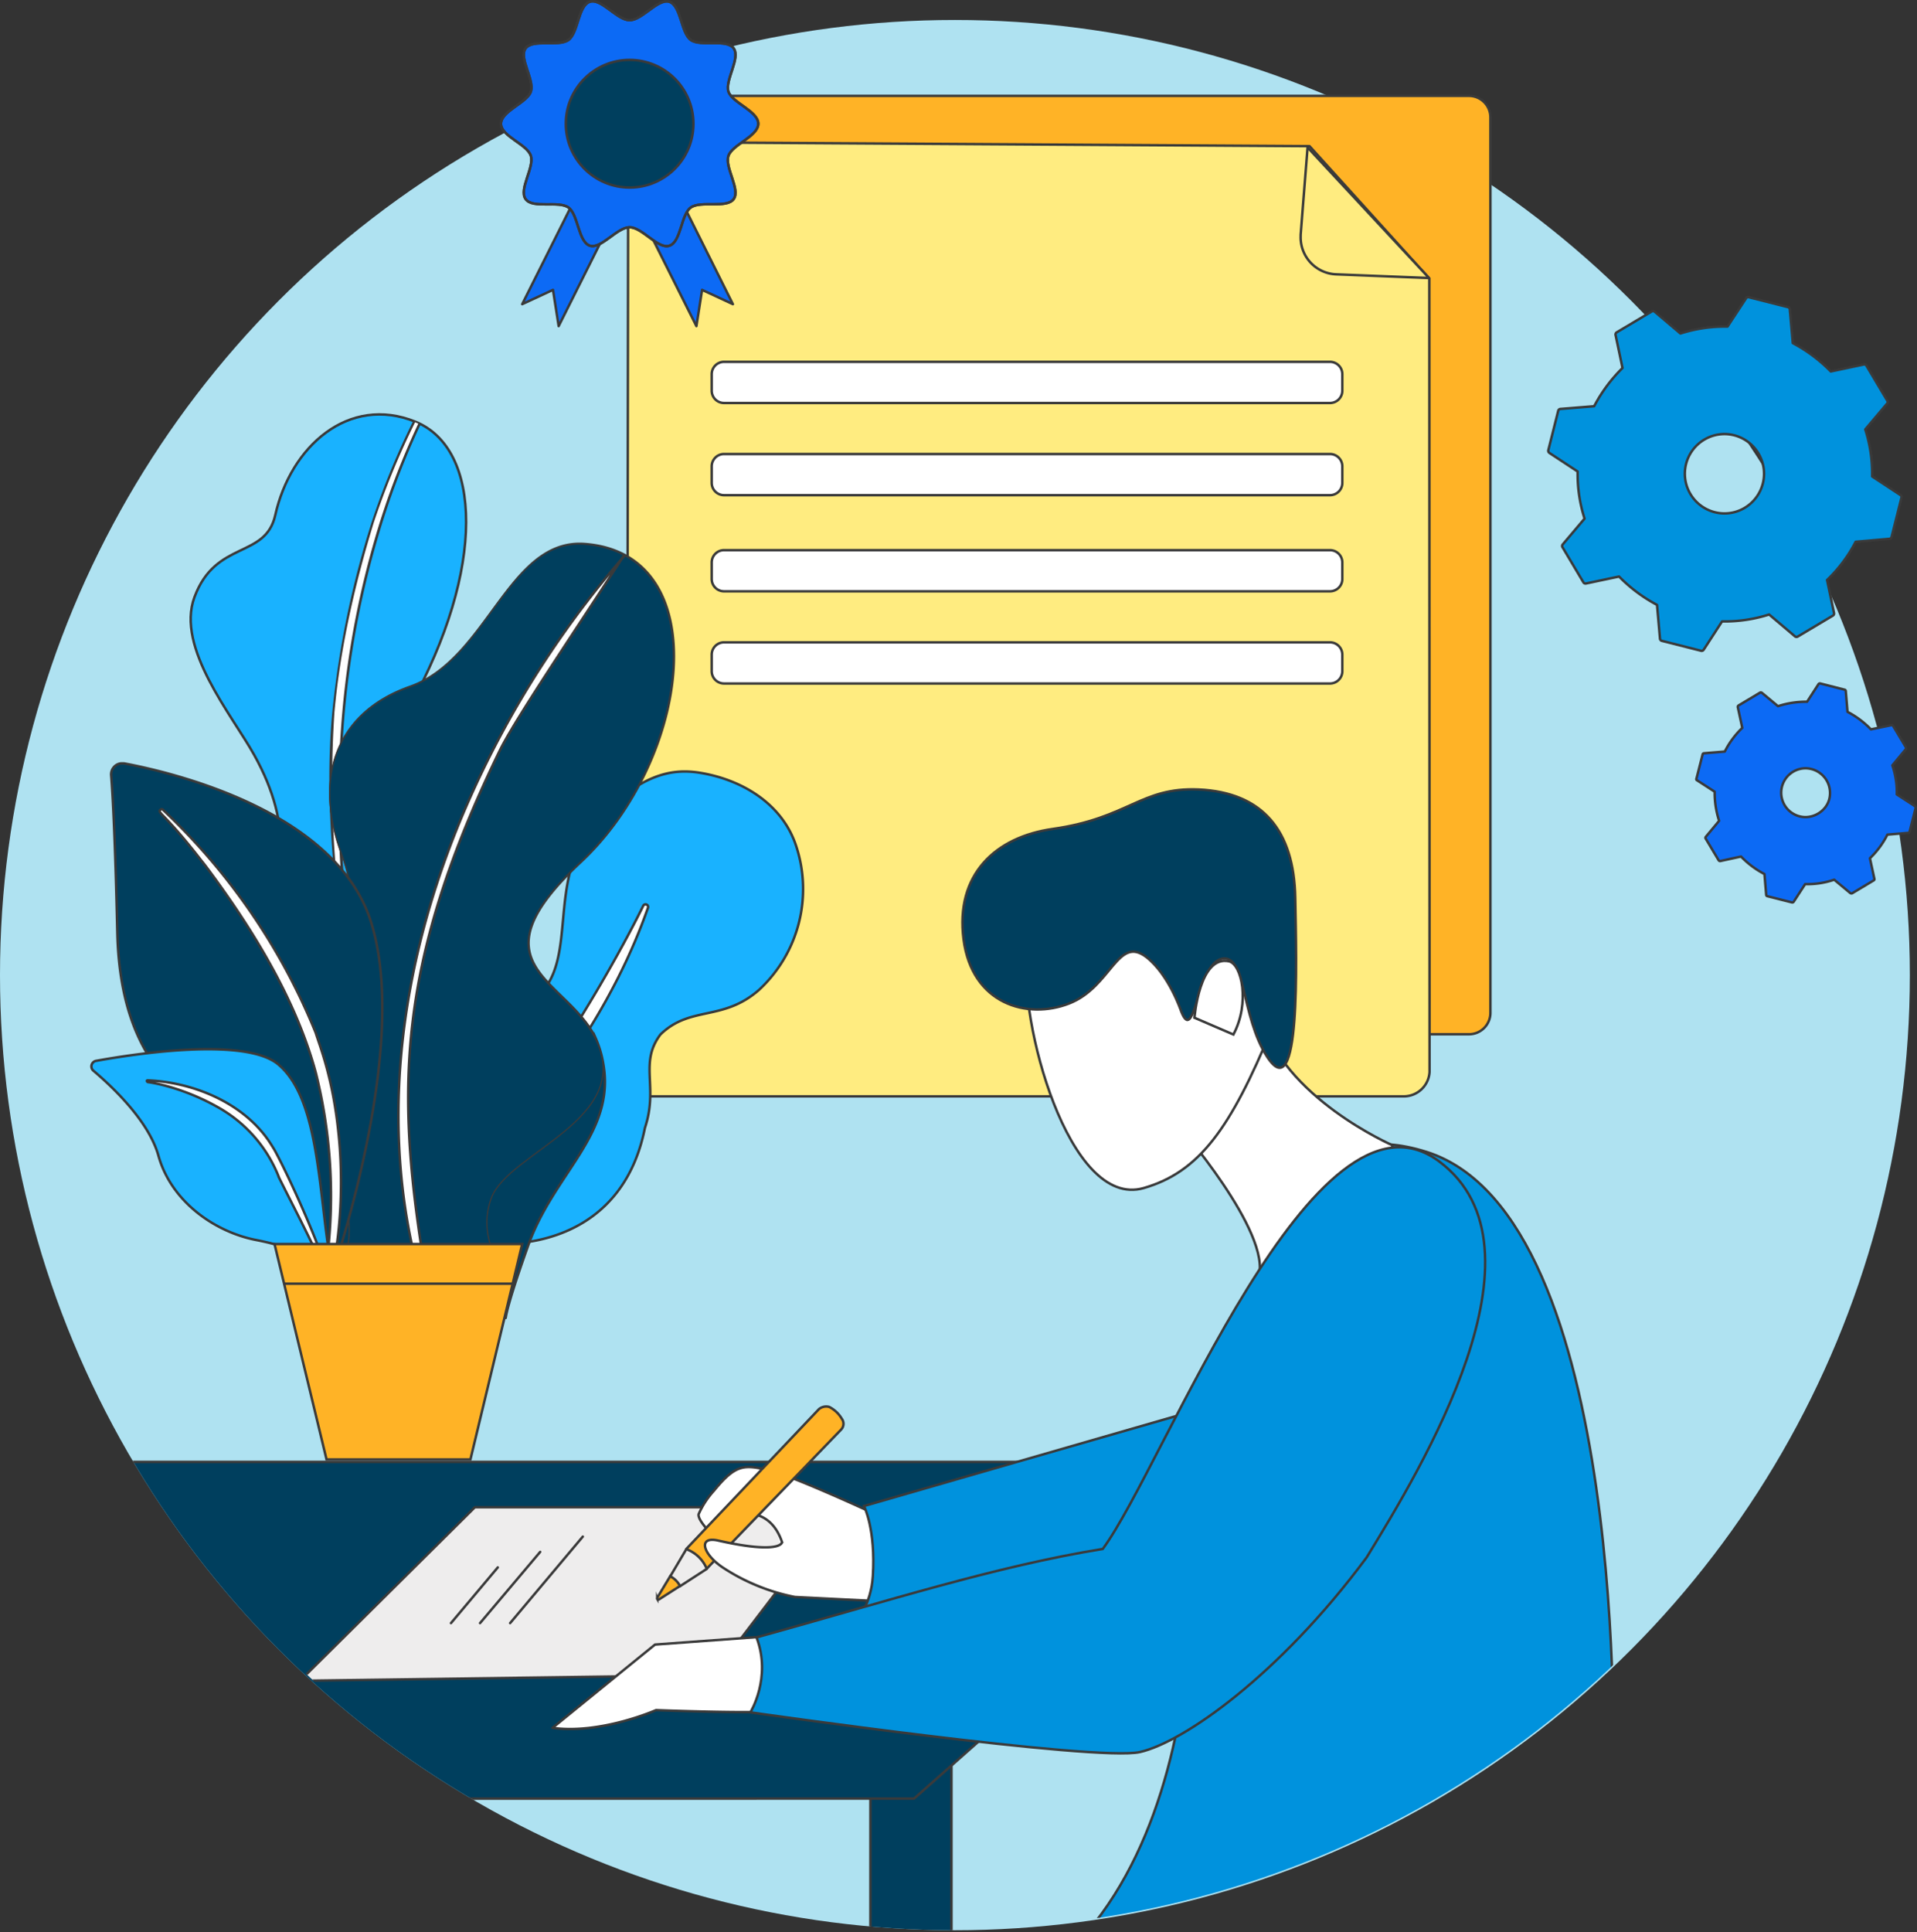 <?xml version="1.0" encoding="utf-8"?>
<svg xmlns="http://www.w3.org/2000/svg" viewBox="0 0 777.9 783.9">
  <rect x="0" y="0" width="777.9" height="783.9" fill="#333333" stroke="none"/>
  <defs>
    <clipPath id="a">
      <circle cx="387.5" cy="395.6" r="387.5" fill="none"/>
    </clipPath>
    <clipPath id="b">
      <circle cx="387.5" cy="395.6" r="386.9" fill="none"/>
    </clipPath>
    <clipPath id="c">
      <path d="m204.1 527.9-53.9 13.7s-30.6-26.3-17.9-44.2-11.6-45.8-22.7-62.2c-30.1-44.4 27.1-68.9-6.5-129-8.9-16-31.8-43.4-24.2-63.9 8.6-23.3 28.8-15.5 32.8-33.3 6.2-27.8 29.7-48.9 56.9-37.9 26.8 10.9 28.8 59.4-2.4 115.6-17.7 42.6-13.9 50.5-.8 67.9 9.1 12.2 42 39.3 30.2 63.1s-18.4 46.4-2.6 57.3c23.9 16.8 11.1 52.9 11.1 52.9Z" fill="none"/>
    </clipPath>
    <clipPath id="d">
      <path d="m208.3 522-67.2 27.8c-7.7-7.3-19.8-21.7-7.5-31.6 17.1-13.7 3.4-46.2-6.9-55.3-12.8-11.3-42.1-38.3-16-59.9 21.7-18 39.5-25.4 27.9-56.5s-2.2-57.3 27.7-67.8c31.5-11.1 39.9-60.1 70.7-57.9 53.7 3.9 43.2 87.3-1.6 129.1s-6.3 47 6 71.1c16.8 32.9-35 46.2-42 65-5.5 14.6 2.7 28.2 8.9 36Z" fill="none"/>
    </clipPath>
  </defs>
  <circle cx="387.5" cy="395.6" r="387.5" fill="#afe2f1"/>
  <path d="M596.1 419.6H283.4a14.6 14.6 0 0 1-14.6-14.5V53.5a14.6 14.6 0 0 1 14.5-14.6h312.8a8.7 8.7 0 0 1 8.7 8.7v363.3a8.7 8.7 0 0 1-8.7 8.7Z" fill="#ffb326" stroke="#3a3a3a" stroke-miterlimit="10"/>
  <path d="M531.4 59.3 270 57.7a15 15 0 0 0-15.1 14.9v.8l-.5 361.5a10.5 10.5 0 0 0 10.4 9.9h304.9a10.5 10.5 0 0 0 10.4-9.9L580 113Z" fill="#ffec80" stroke="#3a3a3a" stroke-linecap="round" stroke-linejoin="round"/>
  <path d="M542.2 111.3a15 15 0 0 1-14.4-15.5h0v-.6l2.8-35.4 49.3 53Z" fill="#ffec80" stroke="#3a3a3a" stroke-linecap="round" stroke-linejoin="round"/>
  <path d="M293.8 146.8h245.9a5 5 0 0 1 5 5v6.7a5 5 0 0 1-5 5H293.8a5 5 0 0 1-5-5v-6.7a5 5 0 0 1 5-5ZM293.8 184.2h245.9a5 5 0 0 1 5 5v6.7a5 5 0 0 1-5 5H293.8a5 5 0 0 1-5-5v-6.7a5 5 0 0 1 5-5ZM293.8 223.2h245.9a5 5 0 0 1 5 5v6.7a5 5 0 0 1-5 5H293.8a5 5 0 0 1-5-5v-6.7a5 5 0 0 1 5-5ZM293.8 260.6h245.9a5 5 0 0 1 5 5v6.7a5 5 0 0 1-5 5H293.8a5 5 0 0 1-5-5v-6.7a5 5 0 0 1 5-5Z" fill="#fff" stroke="#3a3a3a" stroke-miterlimit="10"/>
  <g clip-path="url(#a)" fill="#003f5e" stroke-linecap="round" stroke-linejoin="round">
    <path stroke="#3a3a3a" d="M353.2 709.8h32.9v99.3h-32.9z"/>
    <path stroke="#3b3a3a" d="M19.1 593.1h509.2l-102.9 88.4-54.5 48.2H51.6L19.1 593.1z"/>
  </g>
  <g clip-path="url(#b)">
    <path d="M481.2 582.5s21.6 149.2-52.6 214.2 119.5 78.6 119.5 76.8 68.1-76.8 68.1-76.8l38.4-76.4s7-226.9-75.8-253c-86.6-27.3-73.4 132.5-73.4 132.5Z" fill="#0092dd" stroke="#3a3a3a" stroke-miterlimit="10"/>
    <path fill="#eeeded" stroke="#3a3a3a" stroke-linecap="round" stroke-linejoin="round" d="m121.7 681.9 71-70.4h148.6l-52 68.1-167.6 2.3z"/>
    <path fill="none" stroke="#3a3a3a" stroke-linecap="round" stroke-linejoin="round" d="m183 658.5 19-22.6M194.8 658.5l24.4-28.9M207 658.5l29.5-35.1"/>
    <path d="m314.1 612.7 2.1 12.9 7 1 20.4 2.7 13.2.2c.8.1 16.7-5.7 16.7-5.7l-9.5-7.6-20.2-5.6-24.1-2.2Z" fill="#fff"/>
    <path d="M351.3 612.5s-31.5-14.5-39.9-16.2c-9.5-2-12.8-2.4-21.7 8.5a35.5 35.5 0 0 0-6.2 9.5c-.6 3 8 10.7 8 10.7s1.4-10.6 7.2-11c3.2-.2 14.2-1.8 18.7 11.8" fill="#fff" stroke="#3a3a3a" stroke-linecap="round" stroke-linejoin="round"/>
    <path d="m332.3 571.7-53.8 56.7 8.3 8 54.5-56.4a3.4 3.4 0 0 0 .3-4.4 12.4 12.4 0 0 0-5.1-4.8 4.6 4.6 0 0 0-4.2.9Z" fill="#ffb326" stroke="#3a3a3a" stroke-linecap="round" stroke-linejoin="round"/>
    <path d="m266.7 648.2 5.3-8.8a7.8 7.8 0 0 1 4 4l-8.6 5.5c-.2.1-.6.1-.7-.2a.5.5 0 0 1 0-.5Z" fill="#ffb326" stroke="#3a3a3a" stroke-miterlimit="10"/>
    <path d="M278.5 628.5a14.2 14.2 0 0 1 8.3 8l-10.8 7a9.6 9.6 0 0 0-4-4Z" fill="#eeeded" stroke="#3a3a3a" stroke-linecap="round" stroke-linejoin="round"/>
    <path d="M318.2 625.8s-6.8 3.8-26.7-.8c-10.6-2.5-3.4 9.4 5.7 13.2s20.7 9.5 25.6 9.7l48.9 2.4-8.6-25.6Z" fill="#fff"/>
    <path d="M317.3 625.8s-.6 4.9-25.9-.8c-8.4-1.9-6.2 5.6 2 11a81.5 81.5 0 0 0 29.2 11.9l47.8 2.4-7.5-25.6" fill="none" stroke="#3a3a3a" stroke-linecap="round" stroke-linejoin="round"/>
    <path d="M477.5 455.8s38.8 44.3 33.2 62.4-14 55.3-14 55.3l42.5-48.5 14.4-29.7 9.3-26 2.3-4.6s-45-19.5-53.4-52.5-50.1-17.4-50.1-17.4l-5.6 49Z" fill="#fff" stroke="#3a3a3a" stroke-linecap="round" stroke-linejoin="round"/>
    <path d="M416.8 386.7c-3.7 26.5 16.7 104.1 47.3 95.3 22.6-6.5 35.3-24.3 52-64.7 14.2-34.2-23.9-81.7-65.9-65s-33.4 34.4-33.4 34.4Z" fill="#fff" stroke="#3a3a3a" stroke-linecap="round" stroke-linejoin="round"/>
    <path d="M479.2 410s-4.9-14.6-14-21.7c-11.7-9-14.2 12.1-31.3 18.8s-39.5.2-42.9-26 12.8-41.5 36.2-44.8c30.9-4.4 35.7-17 59.2-16 26 1.2 38.7 16.7 39.2 43.9s2.2 85.2-11.3 64.7c-10.8-16.4-8.6-42.2-18.6-39.9s-10.9 35.9-16.5 21Z" fill="#003f5e" stroke="#3a3a3a" stroke-linecap="round" stroke-linejoin="round"/>
    <path d="M484.7 412.9s2-25.5 14-22.9c5.2 1.2 8.6 16.9 1.8 29.7Z" fill="#fff" stroke="#3a3a3a" stroke-miterlimit="10"/>
    <path d="M480.3 573.6 350.6 611s4.8 9.3 3.6 28.4c-.7 11.7-6.7 18.3-6.7 18.3l49.3 8.4 41.3-20.4 39.9-16.2 9.3-28.8Z" fill="#0092dd" stroke="#3a3a3a" stroke-miterlimit="10"/>
    <path d="m317.6 663.4-51.8 3.8-41.6 33.8c19.6 2.7 42-7.2 42-7.2s41 1.6 51.9.3c9-1 6.4-18.1 5.1-22.4a7.4 7.4 0 0 0-.4-1.4Z" fill="#fff" stroke="#3a3a3a" stroke-linecap="round" stroke-linejoin="round"/>
    <path d="M554.6 631.8c21.8-35.6 76.7-125.3 29.4-160.6-50.7-38-111.4 123.2-136.5 157.2-43.7 7.1-86.7 21-140.5 35.9 6.2 16.4-2.5 30.4-2.5 30.4s140.5 20.1 158.1 16.1 56.4-31 92-79Z" fill="#0092dd" stroke="#3a3a3a" stroke-miterlimit="10"/>
  </g>
  <path d="M159.2 492c-20.7-21.6-13.7-55.1 10.7-71.9 13-6.6 16.7-3.2 33.6-8.9 38.6-8.7 13.7-50.1 38-77.5 18.3-20.2 31.6-21.9 42.4-20.2 17.4 2.8 33.5 12.7 39.1 29.5a55.7 55.7 0 0 1-15 58.6c-14.7 12.9-27.9 6.3-40 18.1-8.8 11.7-.7 21.1-6.3 37.9-12.1 60.7-81.5 51.4-102.5 34.4Z" fill="#19b2ff" stroke="#3a3a3a" stroke-linecap="round" stroke-linejoin="round"/>
  <path d="M167.6 503.9a1 1 0 0 1-.7-1.3v-.1a.5.5 0 0 1 .2-.4c56.7-57.4 93.5-133.8 93.9-134.6a1 1 0 1 1 1.9.9c-12.8 36.3-37.3 77.5-94.3 135.2-.1.3-.6.4-1 .3Z" fill="#fff" stroke="#3a3a3a" stroke-miterlimit="10"/>
  <path d="m204.1 527.9-53.9 13.7s-30.6-26.3-17.9-44.2-11.6-45.8-22.7-62.2c-30.1-44.4 27.1-68.9-6.5-129-8.9-16-31.8-43.4-24.2-63.9 8.6-23.3 28.8-15.5 32.8-33.3 6.2-27.8 29.7-48.9 56.9-37.9 26.8 10.9 28.8 59.4-2.4 115.6-17.7 42.6-13.9 50.5-.8 67.9 9.1 12.2 42 39.3 30.2 63.1s-18.4 46.4-2.6 57.3c23.9 16.8 11.1 52.9 11.1 52.9Z" fill="#19b2ff" stroke="#3a3a3a" stroke-miterlimit="10"/>
  <g clip-path="url(#c)">
    <path d="M184.4 532.2a526.7 526.7 0 0 1-43.6-141.7c-6.4-41.3-8.1-72.6-5.5-101.3a378 378 0 0 1 16-77.3 306.3 306.3 0 0 1 20.5-48.1l4.3-7.8.3-.5c1.8-3.2 3.7-6.5 5.2-9.7l.2-.4 2.2.6-.2.5a105.7 105.7 0 0 1-5.6 10.5l-4.3 7.7a306.6 306.6 0 0 0-19.3 48 365.9 365.9 0 0 0-15 76.2 408.2 408.2 0 0 0 3.6 101.2 524.7 524.7 0 0 0 36 124.2c2.9 6.9 5.3 12.1 7.5 17l.2.5-2.2.7Z" fill="#fff"/>
    <path d="m182 146.1 1.2.3c-1.7 3.6-3.6 7-5.6 10.4-1.5 2.5-3 5.1-4.3 7.7a322.4 322.4 0 0 0-19.4 48.1 366.8 366.8 0 0 0-15 76.3 409 409 0 0 0 3.6 101.3A526.1 526.1 0 0 0 186 531.5l-1.2.4q-3.9-8.6-7.5-17.1a529.3 529.3 0 0 1-36.1-124.5 424 424 0 0 1-5.5-101.2c2.3-25.8 8.3-52.1 16-77.2a324.6 324.6 0 0 1 24.7-55.7 83.3 83.3 0 0 0 5.6-10.1m-.5-1.2-.4.8c-1.5 3.2-3.4 6.5-5.2 9.7l-.3.5c-1.8 3.1-3.2 5.5-4.3 7.8a312.7 312.7 0 0 0-20.5 48.2 377.6 377.6 0 0 0-16 77.4c-2.6 28.8-.9 60.1 5.5 101.4a527.4 527.4 0 0 0 43.6 141.8l.4.8.9-.3 1.2-.4 1.1-.4-.5-1-7.5-17a533.6 533.6 0 0 1-36-124.1 417.3 417.3 0 0 1-3.6-101.1 366.2 366.2 0 0 1 15-76.1 320.8 320.8 0 0 1 19.3-48 129 129 0 0 1 4.3-7.6 88.3 88.3 0 0 0 5.6-10.5l.5-1.1-1.1-.3-1.2-.3Z" fill="#3a3a3a"/>
    <path d="m153.4 451.3-1.1.2c-4.9-29.7 35.2-75.5 35.6-76l.8.6c-.3.5-40.1 46-35.3 75.2ZM157.8 467.8l-1 .4c-6.8-18.4-26.7-39.6-56.1-59.7l-1.6-1.2 1-.4-.5.2.4-.4a14.6 14.6 0 0 0 1.3.9c29.6 20.4 49.6 41.7 56.5 60.2ZM175.4 521.2l-1.1.1c-.9-21.7 24.9-44 25.2-44.2l.7.8c-.2.2-25.7 22.2-24.8 43.3ZM177.9 532.5a120.8 120.8 0 0 0-50.4-30.4l.4-1a120.1 120.1 0 0 1 50.8 30.7Z" fill="#218fcf" stroke="#3b3a3a" stroke-miterlimit="10" stroke-width=".3"/>
  </g>
  <path d="m204.1 527.9-53.9 13.7s-30.6-26.3-17.9-44.2-11.6-45.8-22.7-62.2c-30.1-44.4 27.1-68.9-6.5-129-8.9-16-31.8-43.4-24.2-63.9 8.6-23.3 28.8-15.5 32.8-33.3 6.2-27.8 29.7-48.9 56.9-37.9 26.8 10.9 28.8 59.4-2.4 115.6-17.7 42.6-13.9 50.5-.8 67.9 9.1 12.2 42 39.3 30.2 63.1s-18.4 46.4-2.6 57.3c23.9 16.8 11.1 52.9 11.1 52.9Z" fill="none" stroke="#3b3a3a" stroke-miterlimit="10" stroke-width=".5"/>
  <path d="M203.2 533.6c-3 .8-3.8 31.5-20.1 16-4.1-3.8-13.4-19.2-34.9-11l-12.5 4.8c-7.5-7.8-13.1-16.5-2-25.3 17.1-13.7 3.4-46.2-6.9-55.3-12.8-11.3-42.1-38.3-16-59.9 21.8-18 39.5-25.4 28-56.5s-2.2-57.3 27.7-67.8c31.5-11.1 39.9-60.1 70.7-57.9 53.7 3.9 43.2 87.3-1.6 129.1s-6.3 47 6 71.1a43.3 43.3 0 0 1 3.2 10.6c5.1 28.5-20.1 44.4-30.5 73.9-14.4 40.3-5.9 26.8-11.1 28.2Z" fill="#003f5e" stroke="#3a3a3a" stroke-miterlimit="10"/>
  <path d="m208.3 522-67.2 27.8c-7.7-7.3-24.4-22.3-12.1-32.2 17.1-13.7 8-45.6-2.4-54.8-12.8-11.3-42.1-38.3-16-59.9 21.7-18 39.5-25.4 27.9-56.5s-2.2-57.3 27.7-67.8c31.5-11.1 39.9-60.1 70.7-57.9 53.7 3.9 43.2 87.3-1.6 129.1s-6.3 47 6 71.1c16.8 32.9-35 46.2-42 65-5.4 14.7 2.8 28.3 9 36.1Z" fill="#003f5e"/>
  <path d="m208.3 522-67.2 27.8c-7.7-7.3-19.8-21.7-7.5-31.6 17.1-13.7 3.4-46.2-6.9-55.3-12.8-11.3-42.1-38.3-16-59.9 21.7-18 39.5-25.4 27.9-56.5s-2.2-57.3 27.7-67.8c31.5-11.1 39.9-60.1 70.7-57.9 53.7 3.9 43.2 87.3-1.6 129.1s-6.3 47 6 71.1c16.8 32.9-35 46.2-42 65-5.5 14.6 2.7 28.2 8.9 36Z" fill="#003f5e"/>
  <g clip-path="url(#d)">
    <path d="m172.4 525.1 1.7-.1c-13-75.4-16.2-128.3 28.7-220.5 7.2-14.7 38.5-60.2 54.8-86.1l1.2 1a394.8 394.8 0 0 0-70.1 108.9c-27.2 63.3-36.1 133-16.3 196.8Z" fill="#fff" stroke="#3a3a3a" stroke-miterlimit="10"/>
  </g>
  <path d="m208.3 522-67.2 27.8c-7.7-7.3-19.8-21.7-7.5-31.6 17.1-13.7 3.4-46.2-6.9-55.3-12.8-11.3-42.1-38.3-16-59.9 21.7-18 39.5-25.4 27.9-56.5s-2.2-57.3 27.7-67.8c31.5-11.1 39.9-60.1 70.7-57.9 53.7 3.9 43.2 87.3-1.6 129.1s-6.3 47 6 71.1c16.8 32.9-35 46.2-42 65-5.5 14.6 2.7 28.2 8.9 36Z" fill="none" stroke="#3b3a3a" stroke-miterlimit="10" stroke-width=".5"/>
  <path d="M132 525s1.1-46.7-20.4-59.2-62.4-20.3-64-87.4c-.9-39.3-1.9-56.4-2.5-63.9a4.5 4.5 0 0 1 4-4.8h1.2c20.4 3.8 86.6 19.6 100.4 64.8C167.3 428.2 132 525 132 525Z" fill="#003f5e" stroke="#3a3a3a" stroke-miterlimit="10"/>
  <path d="M66.1 328.5a257 257 0 0 1 62 90.5c1.8 5.8 6.9 18.2 9.2 40.2 2 18.3 1 37.7-1.4 50.5a1.6 1.6 0 0 1-1.8 1.2 1.5 1.5 0 0 1-1.2-1.7 206 206 0 0 0-4.7-73.8c-8.1-30.2-26.3-59.5-45-84.4l-1.9-2.4c-14.5-18.7-17.6-18.8-16.2-20.1a.7.7 0 0 1 1 0Z" fill="#fff" stroke="#3a3a3a" stroke-miterlimit="10"/>
  <path d="M157.7 586.1c2.9 1.4-14.5-16.6-24-76.7-4.5-28.3-4.6-63.9-20.7-77.5-13.4-11.4-59.2-4.2-74.1-1.5a2.3 2.3 0 0 0-1.1 3.9c7.2 6.1 22.5 20.2 26.5 34.6 5.3 18.9 23.2 30.9 39.3 34.1s25 6.4 32.9 32.1 13 46.9 21.2 51Z" fill="#19b2ff" stroke="#3a3a3a" stroke-miterlimit="10"/>
  <path d="M59.9 438.3c19.1.8 39.6 9.5 50 25.8l1 1.6c2.3 3.6 15.1 29.7 22.3 51.2.1.3 0 .6-.3.6-.3.1-.6 0-.6-.3-5-12.2-13.3-27.8-19-39.3a55.8 55.8 0 0 0-24.7-28.6C73.1 440.5 59.9 439 60 439c-.2 0-.4-.3-.4-.5-.1 0 .1-.2.3-.2Z" fill="#fff" stroke="#3a3a3a" stroke-miterlimit="10"/>
  <path fill="#ffb326" stroke="#3a3a3a" stroke-miterlimit="10" d="M190.9 592.1h-58.4l-21.1-87.4h100.5l-21 87.4z"/>
  <path fill="none" stroke="#3b3a3a" stroke-linecap="round" stroke-linejoin="round" stroke-width=".5" d="M190.9 592.1h-58.4l-21.1-87.4h100.5l-21 87.4z"/>
  <path fill="none" stroke="#3a3a3a" stroke-linecap="round" stroke-linejoin="round" d="M115.4 520.8h92.5"/>
  <path d="m771.1 200.8-11.4-7.5a59 59 0 0 0-2.8-19.1l8.8-10.4a1 1 0 0 0 .1-1.3l-8.4-14.1a1 1 0 0 0-1.2-.5l-13.3 2.8a62 62 0 0 0-15.4-11.5l-1.2-13.6a1 1 0 0 0-.8-1l-15.8-4a1 1 0 0 0-1.2.5l-7.5 11.4a59 59 0 0 0-19.1 2.8l-10.4-8.8a1 1 0 0 0-1.3-.1l-14.1 8.4a1 1 0 0 0-.5 1.2l2.8 13.3a62.5 62.5 0 0 0-11.5 15.5l-13.6 1.1a1 1 0 0 0-1 .8l-4 15.9a1.1 1.1 0 0 0 .5 1.2l11.4 7.5a59 59 0 0 0 2.8 19.1l-8.8 10.4a1 1 0 0 0-.1 1.3l8.4 14.1a1 1 0 0 0 1.2.5l13.3-2.8a62 62 0 0 0 15.4 11.5l1.2 13.6a1 1 0 0 0 .8 1l15.8 4a1 1 0 0 0 1.2-.5l7.4-11.4a59 59 0 0 0 19.1-2.8l10.4 8.8a1 1 0 0 0 1.3.1l14.1-8.4a1 1 0 0 0 .5-1.2l-2.8-13.3a58.8 58.8 0 0 0 11.6-15.5l13.6-1.2a1 1 0 0 0 1-.8l4-15.9a1 1 0 0 0-.5-1.1Zm-60 2.8a16 16 0 0 1-11.3 4.7h0a16.1 16.1 0 1 1 0-32.2h0a16.1 16.1 0 0 1 11.3 27.5Z" fill="#0092dd" stroke="#3a3a3a" stroke-linecap="round" stroke-linejoin="round"/>
  <path d="m776.8 326.9-7.1-4.6a33.9 33.9 0 0 0-1.8-11.8l5.4-6.5a.8.8 0 0 0 .1-.8l-5.2-8.7c-.2-.2-.4-.4-.7-.3l-8.3 1.7a36.3 36.3 0 0 0-9.5-7.1l-.7-8.4a.6.6 0 0 0-.5-.6l-9.8-2.5a.7.7 0 0 0-.8.3l-4.6 7.1a36.4 36.4 0 0 0-11.8 1.8l-6.5-5.4a.8.8 0 0 0-.8-.1l-8.7 5.2a.7.7 0 0 0-.3.8l1.8 8.3a35.2 35.2 0 0 0-7.1 9.6l-8.4.7a.6.6 0 0 0-.6.5l-2.5 9.8a.5.5 0 0 0 .3.7h0l7.1 4.6a36.4 36.4 0 0 0 1.8 11.8l-5.4 6.5a.6.6 0 0 0 0 .8l5.2 8.7a.7.7 0 0 0 .8.3l8.3-1.8a36.3 36.3 0 0 0 9.5 7.1l.7 8.4a.6.6 0 0 0 .5.6l9.9 2.5a.7.7 0 0 0 .8-.3l4.6-7.1a33.9 33.9 0 0 0 11.8-1.8l6.5 5.4a.8.8 0 0 0 .8.1l8.7-5.2c.3-.2.4-.4.3-.7l-1.8-8.3a35.2 35.2 0 0 0 7.1-9.6l8.4-.7a.6.6 0 0 0 .6-.5l2.5-9.8c-.1-.3-.4-.5-.6-.7Zm-37.1 1.7a10.3 10.3 0 0 1-7 2.9h0a9.9 9.9 0 0 1 0-19.8h0a10 10 0 0 1 9.9 10h0a9.4 9.4 0 0 1-2.9 6.9ZM226.7 132.3l-2.3-14.7-12.5 5.8 22-43.9 14.8 8.9-22 43.9zM282.6 132.3l2.3-14.7 12.5 5.8-21.9-43.9-14.9 8.9 22 43.9z" fill="#0c6af5" stroke="#3a3a3a" stroke-linecap="round" stroke-linejoin="round"/>
  <path d="M307.7 50.2c0 5.1-10.6 8.5-12.1 13-1.6 4.8 5 13.7 2.1 17.6s-13.4.5-17.4 3.4-3.9 14-8.7 15.5c-4.6 1.5-11-7.5-16.1-7.5s-11.5 8.9-16.1 7.5c-4.8-1.6-4.7-12.6-8.7-15.5s-14.5.6-17.4-3.4 3.6-12.9 2.1-17.6-12.1-7.9-12.1-13 10.6-8.5 12.1-13c1.6-4.8-5-13.7-2.1-17.6s13.4-.5 17.4-3.4 3.9-14 8.7-15.5c4.6-1.5 11 7.5 16.1 7.5S267-.7 271.6.7c4.8 1.6 4.7 12.6 8.7 15.5s14.5-.6 17.4 3.4-3.6 12.9-2.1 17.6c1.5 4.5 12.1 7.9 12.1 13Z" fill="#0c6af5" stroke="#3a3a3a" stroke-miterlimit="10"/>
  <path d="M307.7 50.2c0 5.1-10.6 8.5-12.1 13-1.6 4.8 5 13.7 2.1 17.6s-13.4.5-17.4 3.4-3.9 14-8.7 15.5c-4.6 1.5-11-7.5-16.1-7.5s-11.5 8.9-16.1 7.5c-4.8-1.6-4.7-12.6-8.7-15.5s-14.5.6-17.4-3.4 3.6-12.9 2.1-17.6-12.1-7.9-12.1-13 10.6-8.5 12.1-13c1.6-4.8-5-13.7-2.1-17.6s13.4-.5 17.4-3.4 3.9-14 8.7-15.5c4.6-1.5 11 7.5 16.1 7.5S267-.7 271.6.7c4.8 1.6 4.7 12.6 8.7 15.5s14.5-.6 17.4 3.4-3.6 12.9-2.1 17.6c1.5 4.5 12.1 7.9 12.1 13Z" fill="none" stroke="#3a3a3a" stroke-miterlimit="10"/>
  <circle cx="255.5" cy="50.2" r="25.9" fill="#003f5e" stroke="#3a3a3a" stroke-linecap="round" stroke-linejoin="round"/>
</svg>